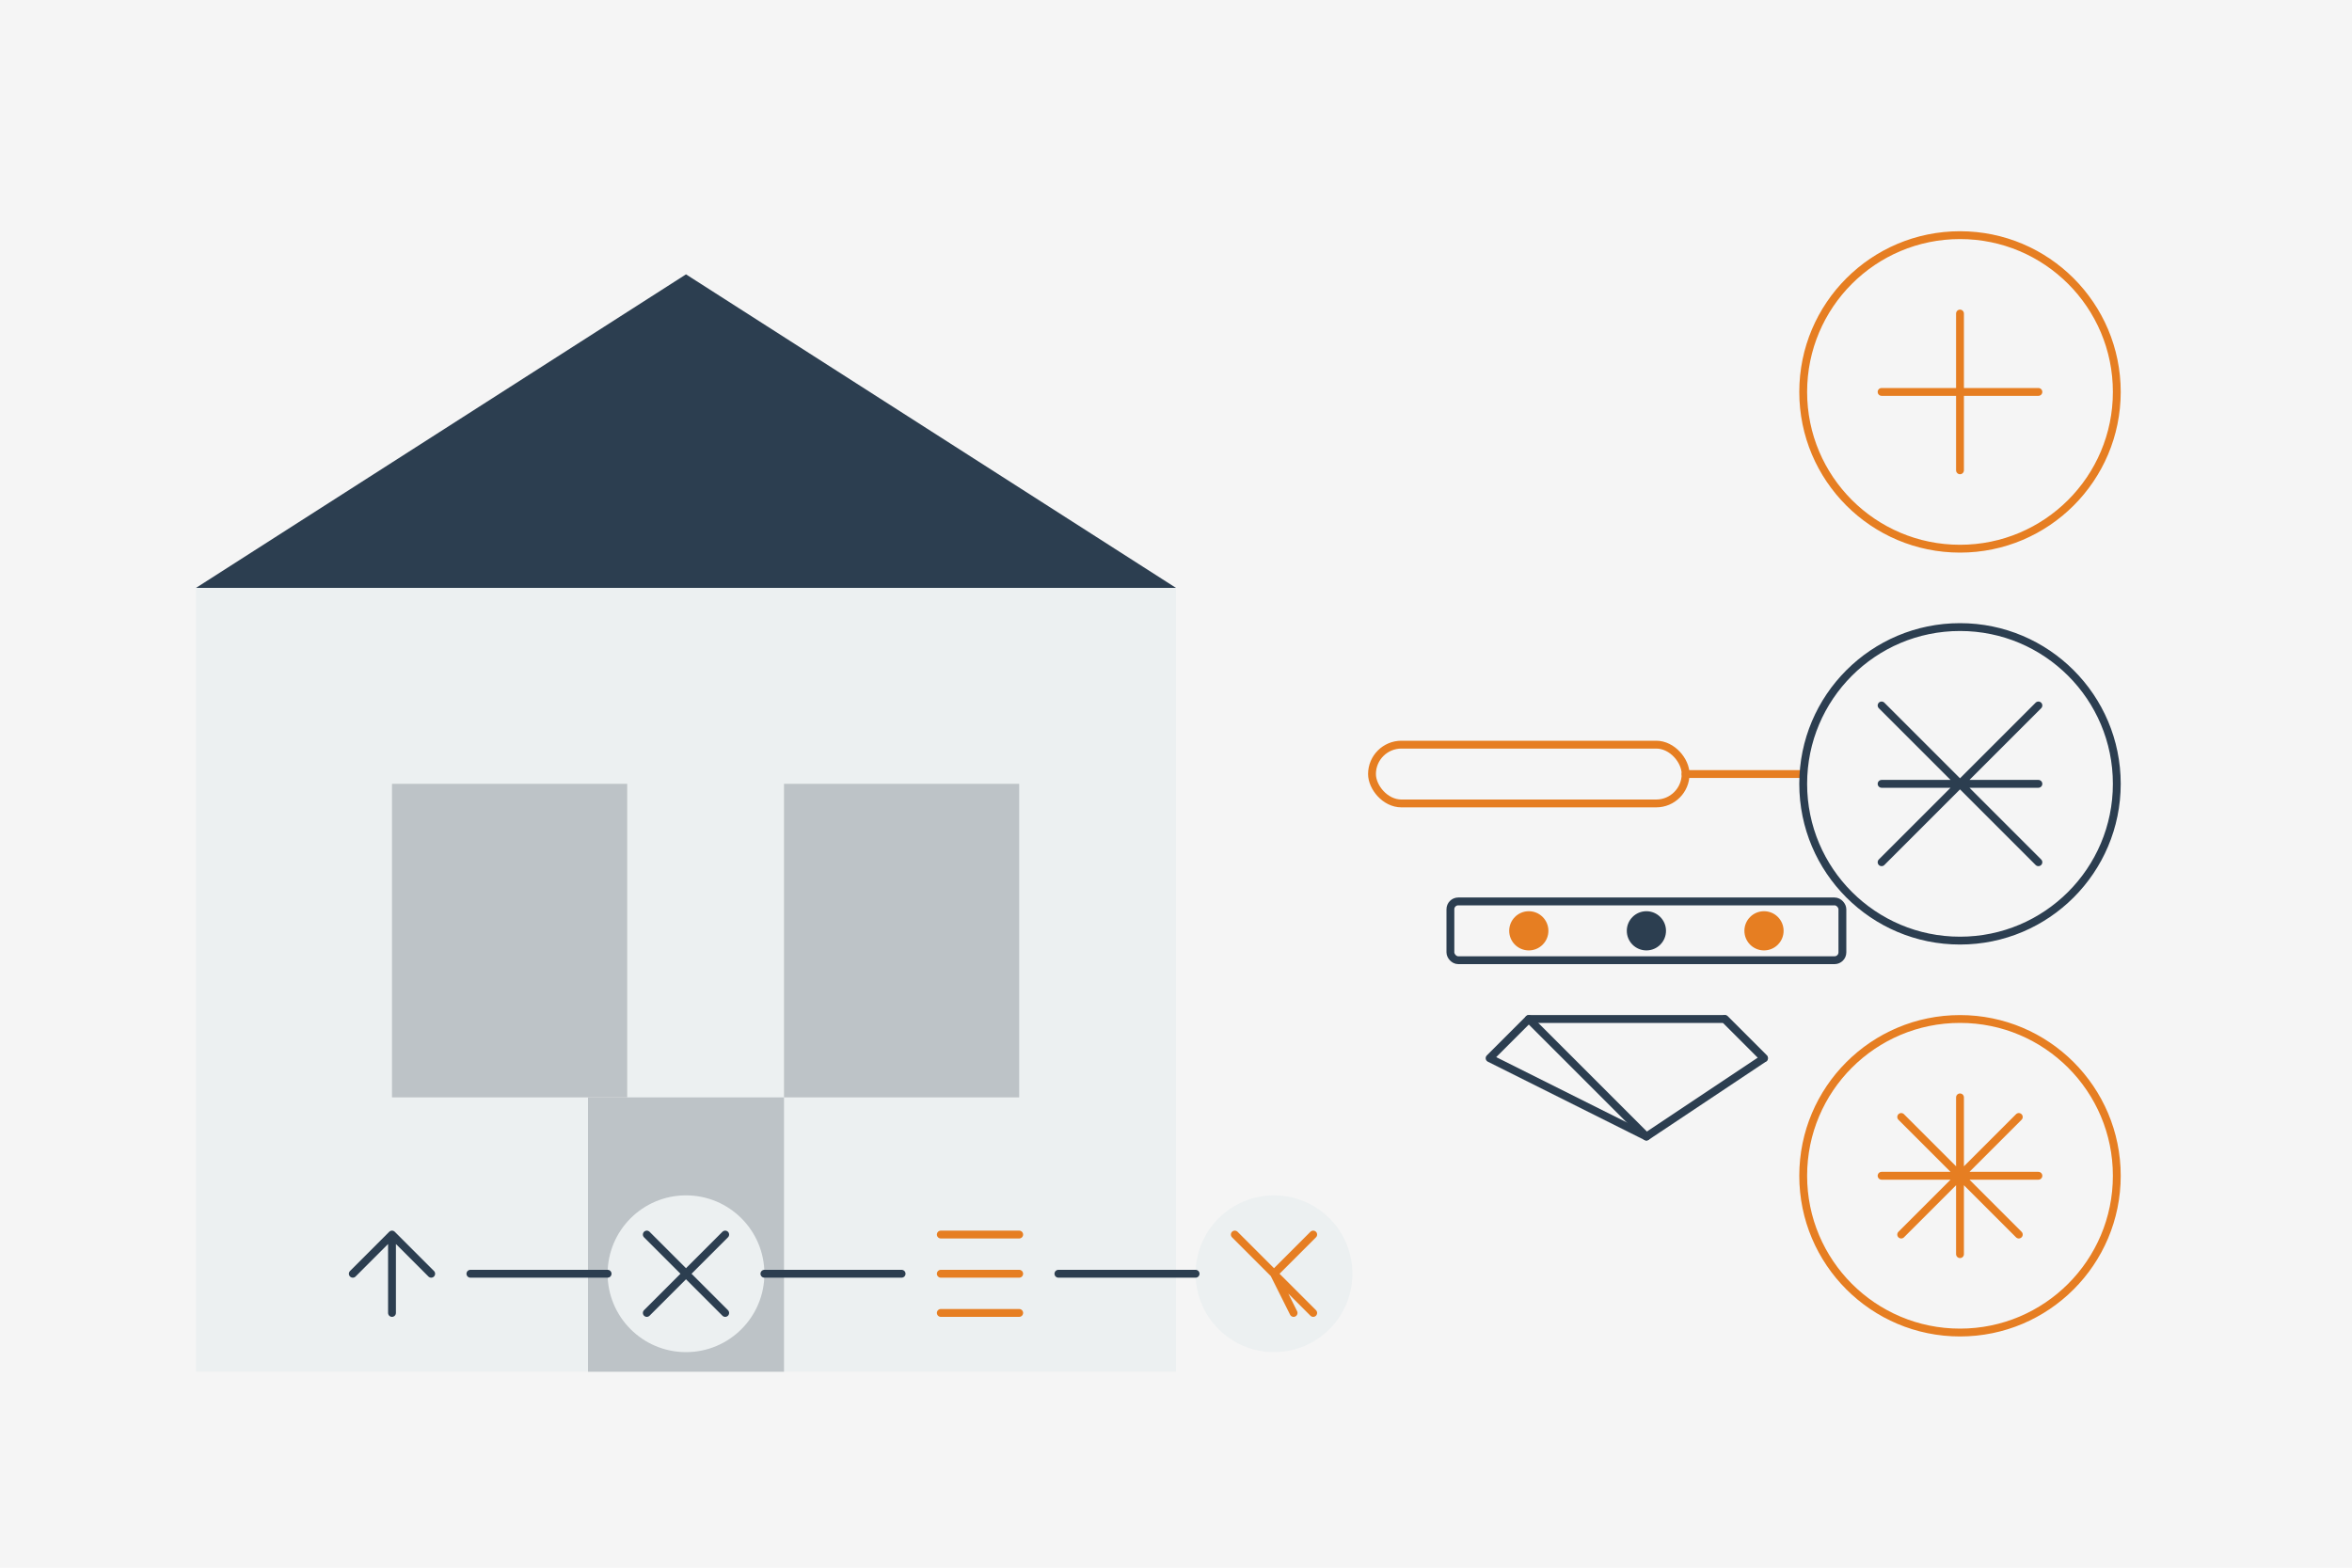 <svg xmlns="http://www.w3.org/2000/svg" width="600" height="400" viewBox="0 0 600 400">
  <defs>
    <style>
      .primary {
        fill: #2c3e50;
      }
      .secondary {
        fill: #e67e22;
      }
      .stroke-primary {
        fill: none;
        stroke: #2c3e50;
        stroke-width: 2;
        stroke-linecap: round;
        stroke-linejoin: round;
      }
      .stroke-secondary {
        fill: none;
        stroke: #e67e22;
        stroke-width: 2;
        stroke-linecap: round;
        stroke-linejoin: round;
      }
      .light-bg {
        fill: #ecf0f1;
      }
      .medium-bg {
        fill: #bdc3c7;
      }
    </style>
  </defs>
  
  <!-- Background Elements -->
  <rect x="0" y="0" width="600" height="400" fill="#f5f5f5" />
  
  <!-- Building Silhouette -->
  <g transform="translate(50, 50)">
    <!-- House Structure -->
    <rect x="0" y="100" width="250" height="200" class="light-bg" />
    <polygon points="0,100 125,20 250,100" class="primary" />
    <rect x="50" y="150" width="60" height="80" class="medium-bg" />
    <rect x="150" y="150" width="60" height="80" class="medium-bg" />
    <rect x="100" y="230" width="50" height="70" class="medium-bg" />
    
    <!-- Tools Overlay -->
    <g transform="translate(300, 100)">
      <!-- Paint Roller -->
      <rect x="0" y="40" width="80" height="15" rx="7.5" class="stroke-secondary" />
      <line x1="80" y1="47.5" x2="130" y2="47.5" class="stroke-secondary" />
      <circle cx="140" cy="47.5" r="10" class="stroke-secondary" />
      
      <!-- Level Tool -->
      <rect x="20" y="80" width="100" height="15" rx="2" class="stroke-primary" />
      <circle cx="40" cy="87.5" r="5" class="secondary" />
      <circle cx="70" cy="87.5" r="5" class="primary" />
      <circle cx="100" cy="87.5" r="5" class="secondary" />
      
      <!-- Trowel -->
      <polygon points="30,120 70,140 100,120 90,110 40,110" class="stroke-primary" />
      <line x1="40" y1="110" x2="70" y2="140" class="stroke-primary" />
      <line x1="90" y1="110" x2="100" y2="120" class="stroke-primary" />
    </g>
  </g>
  
  <!-- Renovation Process Steps -->
  <g transform="translate(50, 300)">
    <!-- Step 1: Planning -->
    <circle cx="50" cy="25" r="20" class="light-bg" />
    <path d="M40,25 L50,15 L60,25 M50,15 V35" class="stroke-primary" />
    
    <!-- Step 2: Demolition -->
    <circle cx="125" cy="25" r="20" class="light-bg" />
    <path d="M115,15 L135,35 M115,35 L135,15" class="stroke-primary" />
    
    <!-- Step 3: Construction -->
    <circle cx="200" cy="25" r="20" class="light-bg" />
    <path d="M190,35 H210 M190,25 H210 M190,15 H210" class="stroke-secondary" />
    
    <!-- Step 4: Finishing -->
    <circle cx="275" cy="25" r="20" class="light-bg" />
    <path d="M265,15 L285,35 M285,15 L275,25 L280,35" class="stroke-secondary" />
    
    <!-- Arrow Connections -->
    <line x1="70" y1="25" x2="105" y2="25" class="stroke-primary" />
    <line x1="145" y1="25" x2="180" y2="25" class="stroke-primary" />
    <line x1="220" y1="25" x2="255" y2="25" class="stroke-primary" />
  </g>
  
  <!-- Decorative Elements -->
  <circle cx="500" cy="100" r="40" fill="#f5f5f5" stroke="#e67e22" stroke-width="2" />
  <path d="M480,100 H520 M500,80 V120" class="stroke-secondary" />
  
  <circle cx="500" cy="200" r="40" fill="#f5f5f5" stroke="#2c3e50" stroke-width="2" />
  <path d="M480,200 L520,200 M480,180 L520,220 M480,220 L520,180" class="stroke-primary" />
  
  <circle cx="500" cy="300" r="40" fill="#f5f5f5" stroke="#e67e22" stroke-width="2" />
  <path d="M480,300 H520 M500,280 V320 M485,285 L515,315 M485,315 L515,285" class="stroke-secondary" />
</svg>
